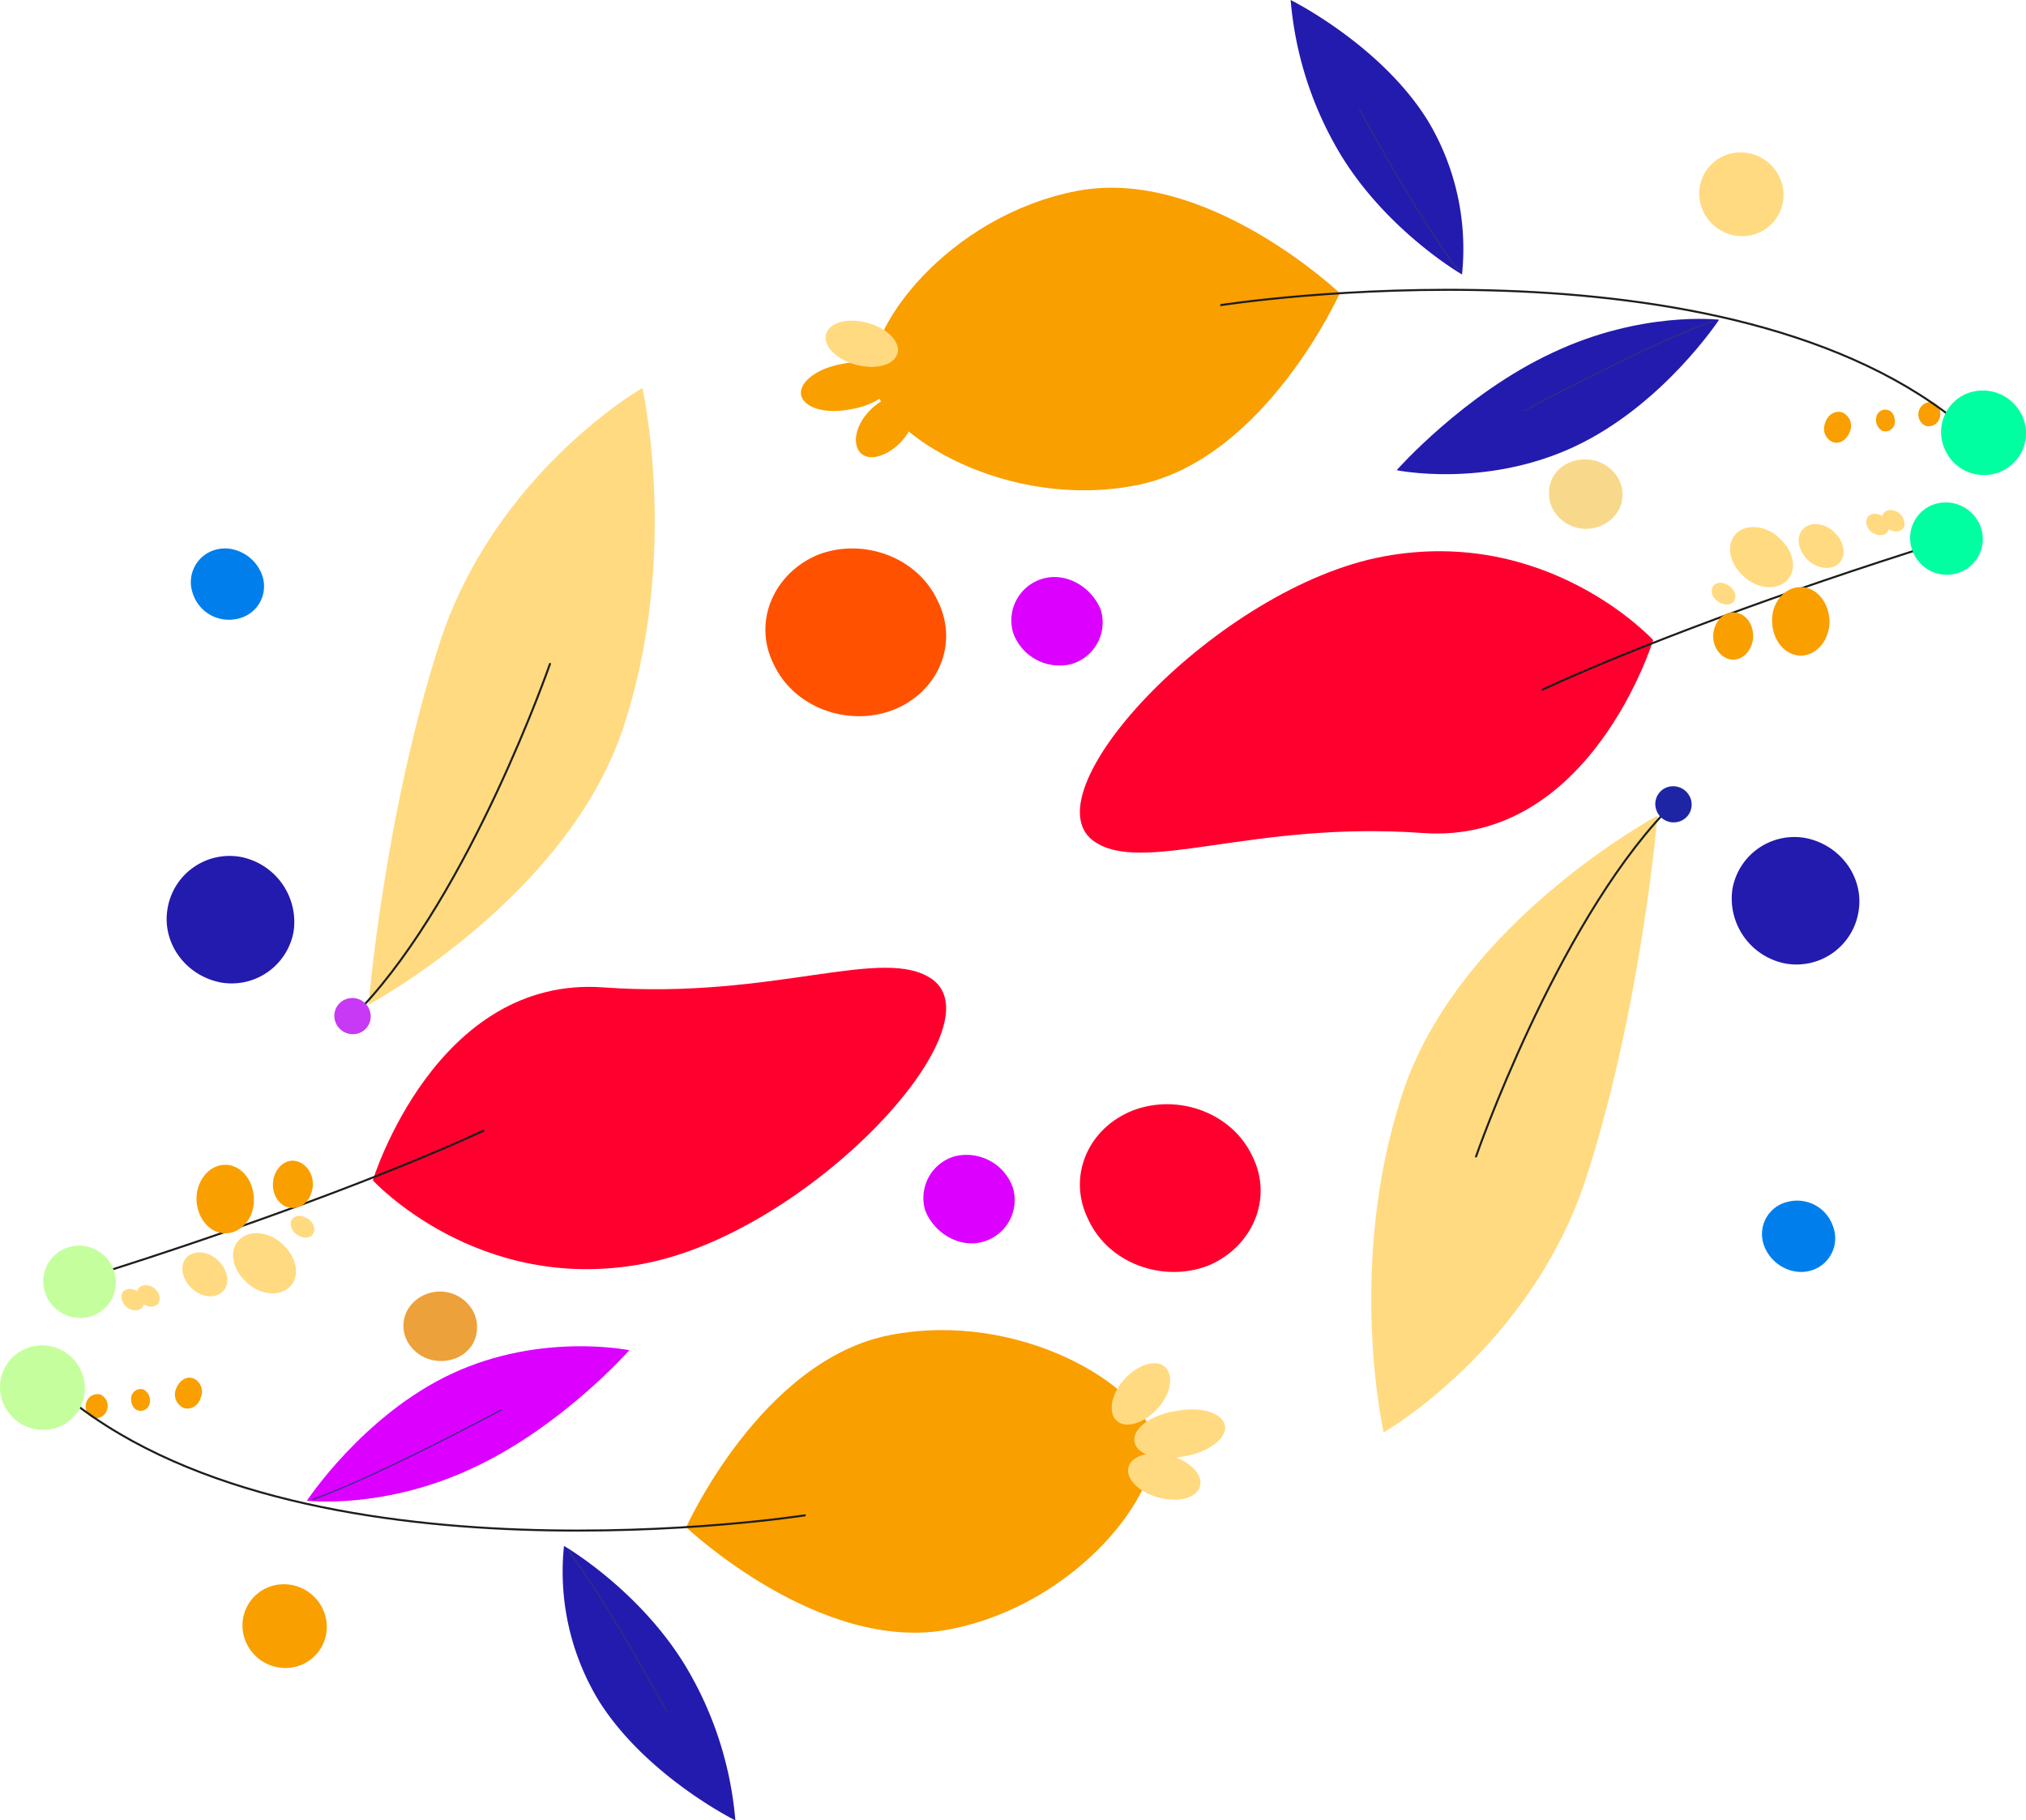 <svg xmlns="http://www.w3.org/2000/svg" xmlns:xlink="http://www.w3.org/1999/xlink" width="569.966" height="512.17" viewBox="0 0 569.966 512.17">
  <defs>
    <linearGradient id="linear-gradient" x1="117.68" y1="-99.456" x2="118.685" y2="-99.276" gradientUnits="objectBoundingBox">
      <stop offset="0" stop-color="#ffda80"/>
      <stop offset="0.12" stop-color="#fdd053"/>
      <stop offset="0.25" stop-color="#fcc626"/>
      <stop offset="0.36" stop-color="#fbc00a"/>
      <stop offset="0.42" stop-color="#fbbe00"/>
      <stop offset="0.76" stop-color="#f99f00"/>
      <stop offset="0.99" stop-color="#f99f00"/>
    </linearGradient>
    <linearGradient id="linear-gradient-2" x1="12.644" y1="-52.954" x2="12.323" y2="-52.15" gradientUnits="objectBoundingBox">
      <stop offset="0" stop-color="#db00ff"/>
      <stop offset="0.15" stop-color="#c603f5"/>
      <stop offset="0.45" stop-color="#900bdd"/>
      <stop offset="0.88" stop-color="#3b17b8"/>
      <stop offset="1" stop-color="#231bad"/>
    </linearGradient>
    <linearGradient id="linear-gradient-3" x1="-56.889" y1="-53.127" x2="-55.723" y2="-54.942" gradientUnits="objectBoundingBox">
      <stop offset="0" stop-color="#ff002e"/>
      <stop offset="0.62" stop-color="#ff3510"/>
      <stop offset="1" stop-color="#ff5100"/>
    </linearGradient>
    <linearGradient id="linear-gradient-4" x1="-594.975" y1="104.787" x2="-593.801" y2="104.963" xlink:href="#linear-gradient"/>
    <linearGradient id="linear-gradient-5" x1="325.354" y1="-1191.471" x2="326.441" y2="-1191.271" xlink:href="#linear-gradient"/>
    <linearGradient id="linear-gradient-6" x1="642.155" y1="-2434.129" x2="643.218" y2="-2433.927" xlink:href="#linear-gradient"/>
    <linearGradient id="linear-gradient-7" x1="647.93" y1="-2433.319" x2="649.003" y2="-2433.119" xlink:href="#linear-gradient"/>
    <linearGradient id="linear-gradient-8" x1="232.386" y1="-870.046" x2="233.456" y2="-869.846" xlink:href="#linear-gradient"/>
    <linearGradient id="linear-gradient-9" x1="620.793" y1="-2404.387" x2="621.859" y2="-2404.18" xlink:href="#linear-gradient"/>
    <linearGradient id="linear-gradient-10" x1="-854.271" y1="152.757" x2="-853.099" y2="152.934" xlink:href="#linear-gradient"/>
    <linearGradient id="linear-gradient-11" x1="-1338.516" y1="290.278" x2="-1337.382" y2="290.453" xlink:href="#linear-gradient"/>
    <linearGradient id="linear-gradient-12" x1="-1914.298" y1="406.938" x2="-1913.133" y2="407.116" xlink:href="#linear-gradient"/>
    <linearGradient id="linear-gradient-13" x1="-1653.689" y1="364.495" x2="-1652.578" y2="364.671" xlink:href="#linear-gradient"/>
    <linearGradient id="linear-gradient-14" x1="-0.568" y1="-24.897" x2="1.268" y2="-24.69" xlink:href="#linear-gradient-2"/>
    <linearGradient id="linear-gradient-15" x1="13.838" y1="-79.58" x2="14.915" y2="-79.18" xlink:href="#linear-gradient-2"/>
    <linearGradient id="linear-gradient-16" x1="-13.953" y1="-33.054" x2="-17.847" y2="-34.24" xlink:href="#linear-gradient"/>
    <linearGradient id="linear-gradient-17" x1="-0.556" y1="-42.2" x2="-2.432" y2="-41.008" xlink:href="#linear-gradient"/>
    <linearGradient id="linear-gradient-18" x1="-21.75" y1="-130.334" x2="-20.858" y2="-130.334" xlink:href="#linear-gradient"/>
    <linearGradient id="linear-gradient-19" x1="-21.023" y1="-262.66" x2="-20.294" y2="-262.66" xlink:href="#linear-gradient"/>
    <linearGradient id="linear-gradient-20" x1="10.321" y1="-318.755" x2="11.089" y2="-318.755" xlink:href="#linear-gradient"/>
    <linearGradient id="linear-gradient-21" x1="163.025" y1="-122.249" x2="164.217" y2="-122.023" gradientUnits="objectBoundingBox">
      <stop offset="0" stop-color="#f8d98b"/>
      <stop offset="0.12" stop-color="#f5cf69"/>
      <stop offset="0.25" stop-color="#f3c64e"/>
      <stop offset="0.36" stop-color="#f2c044"/>
      <stop offset="0.42" stop-color="#f1be42"/>
      <stop offset="0.76" stop-color="#eca13a"/>
      <stop offset="0.99" stop-color="#eca13a"/>
    </linearGradient>
    <linearGradient id="linear-gradient-22" x1="14.166" y1="-111.776" x2="15.147" y2="-111.599" gradientUnits="objectBoundingBox">
      <stop offset="0" stop-color="#c5ff9d"/>
      <stop offset="0.1" stop-color="#beff9d"/>
      <stop offset="0.26" stop-color="#abff9d"/>
      <stop offset="0.43" stop-color="#8bff9e"/>
      <stop offset="0.63" stop-color="#60ff9f"/>
      <stop offset="0.85" stop-color="#29ff9f"/>
      <stop offset="0.99" stop-color="#00ffa0"/>
    </linearGradient>
    <linearGradient id="linear-gradient-23" x1="16.04" y1="-133.133" x2="17.021" y2="-132.956" xlink:href="#linear-gradient-22"/>
    <linearGradient id="linear-gradient-24" x1="-58.298" y1="-222.068" x2="-57.305" y2="-222.068" gradientUnits="objectBoundingBox">
      <stop offset="0" stop-color="#c739f4"/>
      <stop offset="0.15" stop-color="#b435eb"/>
      <stop offset="0.45" stop-color="#822cd4"/>
      <stop offset="0.88" stop-color="#3424b0"/>
      <stop offset="1" stop-color="#1e25a5"/>
    </linearGradient>
    <linearGradient id="linear-gradient-25" x1="32.842" y1="-24.115" x2="33.81" y2="-23.929" xlink:href="#linear-gradient-3"/>
    <linearGradient id="linear-gradient-26" x1="255.093" y1="-235.394" x2="256.26" y2="-235.18" gradientUnits="objectBoundingBox">
      <stop offset="0" stop-color="#007fec"/>
      <stop offset="0.37" stop-color="#0067c0"/>
      <stop offset="0.84" stop-color="#004785"/>
      <stop offset="0.95" stop-color="#004480"/>
    </linearGradient>
    <linearGradient id="linear-gradient-27" x1="223.738" y1="-188.667" x2="224.907" y2="-188.452" xlink:href="#linear-gradient-2"/>
    <linearGradient id="linear-gradient-28" x1="-9.984" y1="-43.453" x2="-8.98" y2="-43.272" xlink:href="#linear-gradient"/>
    <linearGradient id="linear-gradient-29" x1="-52.953" y1="-118.819" x2="-53.274" y2="-118.014" xlink:href="#linear-gradient-2"/>
    <linearGradient id="linear-gradient-30" x1="-35.256" y1="-81.865" x2="-34.089" y2="-83.68" xlink:href="#linear-gradient-3"/>
    <linearGradient id="linear-gradient-31" x1="-408.113" y1="-64.041" x2="-406.939" y2="-63.866" xlink:href="#linear-gradient"/>
    <linearGradient id="linear-gradient-32" x1="420.52" y1="-887.71" x2="421.607" y2="-887.51" xlink:href="#linear-gradient"/>
    <linearGradient id="linear-gradient-33" x1="835.338" y1="-1814.762" x2="836.401" y2="-1814.562" xlink:href="#linear-gradient"/>
    <linearGradient id="linear-gradient-34" x1="844.346" y1="-1814.302" x2="845.419" y2="-1814.101" xlink:href="#linear-gradient"/>
    <linearGradient id="linear-gradient-35" x1="298.352" y1="-648.092" x2="299.422" y2="-647.892" xlink:href="#linear-gradient"/>
    <linearGradient id="linear-gradient-36" x1="793.359" y1="-1788.887" x2="794.424" y2="-1788.68" xlink:href="#linear-gradient"/>
    <linearGradient id="linear-gradient-37" x1="-588.973" y1="-91.28" x2="-587.801" y2="-91.103" xlink:href="#linear-gradient"/>
    <linearGradient id="linear-gradient-38" x1="-853.267" y1="-21.646" x2="-852.134" y2="-21.471" xlink:href="#linear-gradient"/>
    <linearGradient id="linear-gradient-39" x1="-1215.723" y1="-32.943" x2="-1214.558" y2="-32.765" xlink:href="#linear-gradient"/>
    <linearGradient id="linear-gradient-40" x1="-1046.449" y1="-31.464" x2="-1045.338" y2="-31.286" xlink:href="#linear-gradient"/>
    <linearGradient id="linear-gradient-41" x1="-5.087" y1="21.321" x2="-3.25" y2="21.528" xlink:href="#linear-gradient-2"/>
    <linearGradient id="linear-gradient-42" x1="58.094" y1="-98.951" x2="59.172" y2="-98.551" xlink:href="#linear-gradient-2"/>
    <linearGradient id="linear-gradient-43" x1="-60.266" y1="-30.4" x2="-64.161" y2="-31.587" xlink:href="#linear-gradient"/>
    <linearGradient id="linear-gradient-44" x1="25.988" y1="-70.515" x2="24.112" y2="-69.323" xlink:href="#linear-gradient"/>
    <linearGradient id="linear-gradient-45" x1="38.639" y1="-370.691" x2="39.53" y2="-370.691" xlink:href="#linear-gradient"/>
    <linearGradient id="linear-gradient-46" x1="114.432" y1="-435.241" x2="115.161" y2="-435.241" xlink:href="#linear-gradient"/>
    <linearGradient id="linear-gradient-47" x1="203" y1="-367.254" x2="203.768" y2="-367.254" xlink:href="#linear-gradient"/>
    <linearGradient id="linear-gradient-48" x1="-6.648" y1="-10.633" x2="-5.457" y2="-10.407" xlink:href="#linear-gradient-21"/>
    <linearGradient id="linear-gradient-49" x1="202.953" y1="-95.314" x2="203.933" y2="-95.138" xlink:href="#linear-gradient-22"/>
    <linearGradient id="linear-gradient-50" x1="235.686" y1="-110.963" x2="236.666" y2="-110.786" xlink:href="#linear-gradient-22"/>
    <linearGradient id="linear-gradient-51" x1="268.667" y1="39.049" x2="269.659" y2="39.049" xlink:href="#linear-gradient-24"/>
    <linearGradient id="linear-gradient-52" x1="-43.979" y1="-5.891" x2="-43.011" y2="-5.705" xlink:href="#linear-gradient-3"/>
    <linearGradient id="linear-gradient-53" x1="353.204" y1="-33.481" x2="354.371" y2="-33.267" xlink:href="#linear-gradient-26"/>
    <linearGradient id="linear-gradient-54" x1="286.359" y1="-39.841" x2="287.527" y2="-39.626" xlink:href="#linear-gradient-2"/>
  </defs>
  <g id="gardenpatch-05" transform="translate(0.003)" style="mix-blend-mode: normal;isolation: isolate">
    <g id="Layer_1">
      <g id="Group_2471" data-name="Group 2471">
        <g id="Group_2459" data-name="Group 2459">
          <g id="Group_2458" data-name="Group 2458">
            <g id="Group_2457" data-name="Group 2457">
              <path id="Path_6386" data-name="Path 6386" d="M478.05,55.09a12.083,12.083,0,0,0,12.47,11.34,11.583,11.583,0,0,0,11.22-12.2,12.083,12.083,0,0,0-12.47-11.34A11.569,11.569,0,0,0,478.05,55.09Z" fill="url(#linear-gradient)"/>
              <path id="Path_6387" data-name="Path 6387" d="M502.33,271.1a17.694,17.694,0,0,0,20.51-14.57c1.65-9.61-5.04-18.86-14.99-20.77a17.694,17.694,0,0,0-20.51,14.57,18.649,18.649,0,0,0,14.99,20.77Z" fill="url(#linear-gradient-2)"/>
              <g id="Group_2450" data-name="Group 2450">
                <path id="Path_6388" data-name="Path 6388" d="M400.08,234.36c-48-3.46-78.85,12.06-92.49,2.21-18.67-13.82,35.19-71.38,81.61-80.01s75.88,23.53,75.88,23.53-17.72,57.81-65,54.27h0Z" fill="url(#linear-gradient-3)"/>
                <g id="Group_2449" data-name="Group 2449">
                  <path id="Path_6389" data-name="Path 6389" d="M433.97,194.03c25.84-11.97,67.53-27.5,111.2-41.17" fill="none" stroke="#1d1d1b" stroke-linecap="round" stroke-width="0.57"/>
                  <path id="Path_6390" data-name="Path 6390" d="M507.18,165.2c4.49.41,7.73,5.1,7.49,10.39-.4,5.32-4.24,9.2-8.64,8.85-4.49-.41-7.73-5.1-7.49-10.39C498.72,168.85,502.68,164.79,507.18,165.2Z" fill="url(#linear-gradient-4)"/>
                  <path id="Path_6391" data-name="Path 6391" d="M517.38,158.47c-2.09,2.09-6.17,1.68-8.87-1s-3.38-6.46-1.24-8.65,6.17-1.68,8.87,1C518.94,152.56,519.46,156.37,517.38,158.47Z" fill="url(#linear-gradient-5)"/>
                  <path id="Path_6392" data-name="Path 6392" d="M530.78,149.91c-1.04,1.05-3.08.84-4.49-.41s-1.63-3.32-.65-4.28c1.04-1.05,3.08-.84,4.49.41C531.48,146.97,531.92,148.92,530.78,149.91Z" fill="url(#linear-gradient-6)"/>
                  <path id="Path_6393" data-name="Path 6393" d="M535.22,148.86c-1.04,1.05-3.08.84-4.49-.41s-1.63-3.32-.65-4.28c1.04-1.05,3.08-.84,4.49.41C535.86,146.01,536.26,147.81,535.22,148.86Z" fill="url(#linear-gradient-7)"/>
                  <path id="Path_6394" data-name="Path 6394" d="M502.57,163.43c-2.8,2.82-8.57,2.29-12.33-1.55-3.87-3.65-4.77-8.86-1.75-11.81,2.8-2.82,8.57-2.29,12.33,1.55C504.79,155.33,505.63,160.63,502.57,163.43Z" fill="url(#linear-gradient-8)"/>
                  <path id="Path_6395" data-name="Path 6395" d="M487.55,169.43c-1.04,1.05-3.08.84-4.69-.53s-1.63-3.32-.65-4.28c1.04-1.05,3.08-.84,4.69.53C488.31,166.4,488.65,168.29,487.55,169.43Z" fill="url(#linear-gradient-9)"/>
                  <path id="Path_6396" data-name="Path 6396" d="M488.08,172.34c3.12.22,5.42,3.56,5.08,7.23-.28,3.58-3.09,6.41-6.09,6s-5.42-3.56-5.08-7.23C482.39,174.57,485.08,171.93,488.08,172.34Z" fill="url(#linear-gradient-10)"/>
                </g>
              </g>
              <g id="Group_2451" data-name="Group 2451">
                <path id="Path_6397" data-name="Path 6397" d="M518.28,116.04a4.12,4.12,0,0,1,2.17,5.33c-.81,2.22-2.81,3.73-4.82,3.02a4.062,4.062,0,0,1-2.17-5.33C514.02,116.81,516.27,115.33,518.28,116.04Z" fill="url(#linear-gradient-11)"/>
                <path id="Path_6398" data-name="Path 6398" d="M531.26,115.41c1.36.44,2.01,2.26,1.76,3.79a2.7,2.7,0,0,1-3.42,2.06,3.523,3.523,0,0,1-1.76-3.79A2.55,2.55,0,0,1,531.26,115.41Z" fill="url(#linear-gradient-12)"/>
                <path id="Path_6399" data-name="Path 6399" d="M543.84,113.22a3.525,3.525,0,0,1,1.88,4.25,3.266,3.266,0,0,1-4,2.35,3.535,3.535,0,0,1-1.88-4.25A3.369,3.369,0,0,1,543.84,113.22Z" fill="url(#linear-gradient-13)"/>
              </g>
              <g id="Group_2452" data-name="Group 2452">
                <path id="Path_6400" data-name="Path 6400" d="M411.3,77.23a69.978,69.978,0,0,0-9.72-43.45C388.28,12.48,363.09,0,363.09,0A100.568,100.568,0,0,0,377.4,43.91c13.15,21.34,33.9,33.32,33.9,33.32h0Z" fill="url(#linear-gradient-14)"/>
                <path id="Path_6401" data-name="Path 6401" d="M382.37,30.63s16.98,31.3,27.73,45.22" fill="none" stroke="#2f317e" stroke-linecap="round" stroke-width="0.31"/>
              </g>
              <g id="Group_2453" data-name="Group 2453">
                <path id="Path_6402" data-name="Path 6402" d="M483.62,89.95s-15.9,24.17-40.82,35.77c-25.17,11.71-49.89,6.57-49.89,6.57s18.91-21.44,43.83-33.04c25.09-11.88,46.88-9.3,46.88-9.3Z" fill="url(#linear-gradient-15)"/>
                <path id="Path_6403" data-name="Path 6403" d="M428.84,115.54s35.26-18.95,53.09-25.22" fill="none" stroke="#2f317e" stroke-linecap="round" stroke-width="0.32"/>
              </g>
              <g id="Group_2454" data-name="Group 2454">
                <path id="Path_6404" data-name="Path 6404" d="M389.25,403.02s41.61-23.86,57.11-72.02,19.93-101.51,19.93-101.51-56.08,30.06-71.8,78.35c-15.87,48.32-5.24,95.17-5.24,95.17Z" fill="url(#linear-gradient-16)"/>
                <path id="Path_6405" data-name="Path 6405" d="M415.24,325.39s22.29-64.22,53.18-96.93" fill="none" stroke="#1d1d1b" stroke-linecap="round" stroke-width="0.57"/>
              </g>
              <g id="Group_2456" data-name="Group 2456">
                <g id="Group_2455" data-name="Group 2455">
                  <path id="Path_6406" data-name="Path 6406" d="M245.59,107.8c3.33,14.76,37.7,35.76,73.95,28.76s57.38-54.08,57.38-54.08-37.7-35.76-73.95-28.76-60.6,39.2-57.38,54.08Z" fill="url(#linear-gradient-17)"/>
                  <path id="Path_6407" data-name="Path 6407" d="M255.49,112.18c-2.66-2.05-7.93-.15-11.54,4.13-3.73,4.29-4.11,9.45-1.44,11.5s7.93.15,11.54-4.13S258.26,114.11,255.49,112.18Z" fill="url(#linear-gradient-18)"/>
                  <path id="Path_6408" data-name="Path 6408" d="M239.28,115.15c6.98-1.08,12.26-4.99,11.52-8.69s-6.99-5.48-13.93-4.06c-7.08,1.21-12.13,5.19-11.52,8.69.75,3.7,6.99,5.48,13.93,4.06Z" fill="url(#linear-gradient-19)"/>
                  <path id="Path_6409" data-name="Path 6409" d="M252.41,99.73c1.16-3.24-2.39-7.08-7.8-8.73-5.65-1.73-10.99-.49-12.15,2.75s2.39,7.08,7.8,8.73c5.53,1.63,10.87.5,12.15-2.75Z" fill="url(#linear-gradient-20)"/>
                </g>
                <path id="Path_6410" data-name="Path 6410" d="M553.37,120.9C486.7,63.45,343.54,85.83,343.54,85.83" fill="none" stroke="#1d1d1b" stroke-linecap="round" stroke-width="0.57"/>
              </g>
              <path id="Path_6411" data-name="Path 6411" d="M435.77,138.56c-.24,5.29,4.33,10.01,10.02,10.24,5.59.17,10.53-3.95,10.67-9.3.24-5.29-4.33-10.01-10.02-10.24C440.65,128.97,435.77,132.99,435.77,138.56Z" fill="url(#linear-gradient-21)"/>
            </g>
            <path id="Path_6412" data-name="Path 6412" d="M553.35,110.71a11.709,11.709,0,0,0-6.31,15.5,11.989,11.989,0,0,0,15.65,6.54,11.709,11.709,0,0,0,6.31-15.5A12.192,12.192,0,0,0,553.35,110.71Z" fill="url(#linear-gradient-22)"/>
            <path id="Path_6413" data-name="Path 6413" d="M543.59,142.08a10.022,10.022,0,0,0-5.4,13.26,10.27,10.27,0,0,0,13.39,5.6,10.022,10.022,0,0,0,5.4-13.26A10.43,10.43,0,0,0,543.59,142.08Z" fill="url(#linear-gradient-23)"/>
            <path id="Path_6414" data-name="Path 6414" d="M468.79,221.57a5.005,5.005,0,0,0-2.7,6.63,5.139,5.139,0,0,0,6.7,2.8,5.005,5.005,0,0,0,2.7-6.63A5.219,5.219,0,0,0,468.79,221.57Z" fill="url(#linear-gradient-24)"/>
          </g>
          <path id="Path_6415" data-name="Path 6415" d="M306.2,343.19c5.66,12.22,20.79,17.75,33.52,12.97,12.62-5.2,18.55-18.93,12.62-30.81-5.66-12.22-20.79-17.75-33.52-12.97C306.05,317.35,300.11,331.08,306.2,343.19Z" fill="url(#linear-gradient-25)"/>
          <path id="Path_6416" data-name="Path 6416" d="M502.86,338.15a9.3,9.3,0,0,0-6.62,12.21c1.88,5.31,7.7,8.57,12.92,7.19a9.446,9.446,0,0,0,6.62-12.21,10.668,10.668,0,0,0-12.92-7.19Z" fill="url(#linear-gradient-26)"/>
          <path id="Path_6417" data-name="Path 6417" d="M293.4,162.8a12.2,12.2,0,0,0-8.34,15.34,13.844,13.844,0,0,0,16.26,8.72,12.2,12.2,0,0,0,8.34-15.34C307.01,165.06,299.95,160.94,293.4,162.8Z" fill="url(#linear-gradient-27)"/>
        </g>
        <g id="Group_2470" data-name="Group 2470">
          <g id="Group_2469" data-name="Group 2469">
            <g id="Group_2468" data-name="Group 2468">
              <path id="Path_6418" data-name="Path 6418" d="M91.92,457.08a12.083,12.083,0,0,0-12.47-11.34,11.583,11.583,0,0,0-11.22,12.2A12.083,12.083,0,0,0,80.7,469.28,11.569,11.569,0,0,0,91.92,457.08Z" fill="url(#linear-gradient-28)"/>
              <path id="Path_6419" data-name="Path 6419" d="M67.64,241.08a17.694,17.694,0,0,0-20.51,14.57c-1.65,9.61,5.04,18.86,14.99,20.77a17.694,17.694,0,0,0,20.51-14.57,18.649,18.649,0,0,0-14.99-20.77Z" fill="url(#linear-gradient-29)"/>
              <g id="Group_2461" data-name="Group 2461">
                <path id="Path_6420" data-name="Path 6420" d="M169.88,277.81c48,3.46,78.85-12.06,92.49-2.21,18.67,13.82-35.19,71.38-81.61,80.01s-75.88-23.53-75.88-23.53,17.72-57.81,65-54.27h0Z" fill="url(#linear-gradient-30)"/>
                <g id="Group_2460" data-name="Group 2460">
                  <path id="Path_6421" data-name="Path 6421" d="M135.99,318.14c-25.84,11.97-67.53,27.5-111.2,41.17" fill="none" stroke="#1d1d1b" stroke-linecap="round" stroke-width="0.57"/>
                  <path id="Path_6422" data-name="Path 6422" d="M62.78,346.97c-4.49-.41-7.73-5.1-7.49-10.39.4-5.32,4.24-9.2,8.64-8.85,4.49.41,7.73,5.1,7.49,10.39C71.24,343.32,67.28,347.38,62.78,346.97Z" fill="url(#linear-gradient-31)"/>
                  <path id="Path_6423" data-name="Path 6423" d="M52.58,353.7c2.09-2.09,6.17-1.68,8.87,1s3.38,6.46,1.24,8.65-6.17,1.68-8.87-1C51.02,359.61,50.5,355.8,52.58,353.7Z" fill="url(#linear-gradient-32)"/>
                  <path id="Path_6424" data-name="Path 6424" d="M39.18,362.26c1.04-1.05,3.08-.84,4.49.41s1.63,3.32.65,4.28c-1.04,1.05-3.08.84-4.49-.41C38.48,365.2,38.04,363.25,39.18,362.26Z" fill="url(#linear-gradient-33)"/>
                  <path id="Path_6425" data-name="Path 6425" d="M34.75,363.31c1.04-1.05,3.08-.84,4.49.41s1.63,3.32.65,4.28c-1.04,1.05-3.08.84-4.49-.41C34.11,366.16,33.71,364.36,34.75,363.31Z" fill="url(#linear-gradient-34)"/>
                  <path id="Path_6426" data-name="Path 6426" d="M67.39,348.74c2.8-2.82,8.57-2.29,12.33,1.55,3.87,3.65,4.77,8.86,1.75,11.81-2.8,2.82-8.57,2.29-12.33-1.55C65.17,356.84,64.33,351.54,67.39,348.74Z" fill="url(#linear-gradient-35)"/>
                  <path id="Path_6427" data-name="Path 6427" d="M82.42,342.74c1.04-1.05,3.08-.84,4.69.53s1.63,3.32.65,4.28c-1.04,1.05-3.08.84-4.69-.53C81.66,345.77,81.32,343.88,82.42,342.74Z" fill="url(#linear-gradient-36)"/>
                  <path id="Path_6428" data-name="Path 6428" d="M81.89,339.83c-3.12-.22-5.42-3.56-5.08-7.23.28-3.58,3.09-6.41,6.09-6s5.42,3.56,5.08,7.23C87.58,337.6,84.89,340.24,81.89,339.83Z" fill="url(#linear-gradient-37)"/>
                </g>
              </g>
              <g id="Group_2462" data-name="Group 2462">
                <path id="Path_6429" data-name="Path 6429" d="M51.68,396.13a4.12,4.12,0,0,1-2.17-5.33c.81-2.22,2.81-3.73,4.82-3.02a4.062,4.062,0,0,1,2.17,5.33C55.94,395.36,53.69,396.84,51.68,396.13Z" fill="url(#linear-gradient-38)"/>
                <path id="Path_6430" data-name="Path 6430" d="M38.7,396.77c-1.36-.44-2.01-2.26-1.76-3.79a2.7,2.7,0,0,1,3.42-2.06,3.523,3.523,0,0,1,1.76,3.79,2.55,2.55,0,0,1-3.42,2.06Z" fill="url(#linear-gradient-39)"/>
                <path id="Path_6431" data-name="Path 6431" d="M26.13,398.95a3.525,3.525,0,0,1-1.88-4.25,3.266,3.266,0,0,1,4-2.35,3.525,3.525,0,0,1,1.88,4.25A3.369,3.369,0,0,1,26.13,398.95Z" fill="url(#linear-gradient-40)"/>
              </g>
              <g id="Group_2463" data-name="Group 2463">
                <path id="Path_6432" data-name="Path 6432" d="M158.66,434.94a69.978,69.978,0,0,0,9.72,43.45c13.31,21.3,38.49,33.78,38.49,33.78a100.568,100.568,0,0,0-14.31-43.91c-13.15-21.34-33.9-33.32-33.9-33.32h0Z" fill="url(#linear-gradient-41)"/>
                <path id="Path_6433" data-name="Path 6433" d="M187.59,481.54s-16.98-31.3-27.73-45.22" fill="none" stroke="#2f317e" stroke-linecap="round" stroke-width="0.31"/>
              </g>
              <g id="Group_2464" data-name="Group 2464">
                <path id="Path_6434" data-name="Path 6434" d="M86.34,422.23s15.9-24.17,40.82-35.77c25.17-11.71,49.89-6.57,49.89-6.57s-18.91,21.44-43.83,33.04c-25.09,11.88-46.88,9.3-46.88,9.3Z" fill="url(#linear-gradient-42)"/>
                <path id="Path_6435" data-name="Path 6435" d="M141.13,396.63s-35.26,18.95-53.09,25.22" fill="none" stroke="#2f317e" stroke-linecap="round" stroke-width="0.32"/>
              </g>
              <g id="Group_2465" data-name="Group 2465">
                <path id="Path_6436" data-name="Path 6436" d="M180.71,109.15s-41.61,23.86-57.11,72.02-19.93,101.51-19.93,101.51,56.08-30.06,71.8-78.35c15.87-48.32,5.24-95.17,5.24-95.17Z" fill="url(#linear-gradient-43)"/>
                <path id="Path_6437" data-name="Path 6437" d="M154.72,186.79s-22.29,64.22-53.18,96.93" fill="none" stroke="#1d1d1b" stroke-linecap="round" stroke-width="0.57"/>
              </g>
              <g id="Group_2467" data-name="Group 2467">
                <g id="Group_2466" data-name="Group 2466">
                  <path id="Path_6438" data-name="Path 6438" d="M324.37,404.37c-3.33-14.76-37.7-35.76-73.95-28.76s-57.38,54.08-57.38,54.08,37.7,35.76,73.95,28.76S327.59,419.25,324.37,404.37Z" fill="url(#linear-gradient-44)"/>
                  <path id="Path_6439" data-name="Path 6439" d="M314.48,399.99c2.66,2.05,7.93.15,11.54-4.13,3.73-4.29,4.11-9.45,1.44-11.5s-7.93-.15-11.54,4.13S311.71,398.06,314.48,399.99Z" fill="url(#linear-gradient-45)"/>
                  <path id="Path_6440" data-name="Path 6440" d="M330.68,397.02c-6.98,1.08-12.26,4.99-11.52,8.69s6.99,5.48,13.93,4.06c7.08-1.21,12.13-5.19,11.52-8.69-.75-3.7-6.99-5.48-13.93-4.06Z" fill="url(#linear-gradient-46)"/>
                  <path id="Path_6441" data-name="Path 6441" d="M317.56,412.44c-1.16,3.24,2.39,7.08,7.8,8.73,5.65,1.73,10.99.49,12.15-2.75s-2.39-7.08-7.8-8.73C324.18,408.06,318.84,409.19,317.56,412.44Z" fill="url(#linear-gradient-47)"/>
                </g>
                <path id="Path_6442" data-name="Path 6442" d="M16.59,391.27c66.67,57.45,209.83,35.07,209.83,35.07" fill="none" stroke="#1d1d1b" stroke-linecap="round" stroke-width="0.57"/>
              </g>
              <path id="Path_6443" data-name="Path 6443" d="M134.19,373.61c.24-5.29-4.33-10.01-10.02-10.24-5.59-.17-10.53,3.95-10.67,9.3-.24,5.29,4.33,10.01,10.02,10.24C129.31,383.2,134.19,379.18,134.19,373.61Z" fill="url(#linear-gradient-48)"/>
            </g>
            <path id="Path_6444" data-name="Path 6444" d="M16.61,401.46a11.709,11.709,0,0,0,6.31-15.5,11.989,11.989,0,0,0-15.65-6.54,11.709,11.709,0,0,0-6.31,15.5A12.192,12.192,0,0,0,16.61,401.46Z" fill="url(#linear-gradient-49)"/>
            <path id="Path_6445" data-name="Path 6445" d="M26.37,370.09a10.022,10.022,0,0,0,5.4-13.26,10.27,10.27,0,0,0-13.39-5.6,10.022,10.022,0,0,0-5.4,13.26,10.43,10.43,0,0,0,13.39,5.6Z" fill="url(#linear-gradient-50)"/>
            <path id="Path_6446" data-name="Path 6446" d="M101.17,290.61a5.005,5.005,0,0,0,2.7-6.63,5.139,5.139,0,0,0-6.7-2.8,5.005,5.005,0,0,0-2.7,6.63A5.219,5.219,0,0,0,101.17,290.61Z" fill="url(#linear-gradient-51)"/>
          </g>
          <path id="Path_6447" data-name="Path 6447" d="M263.77,168.99c-5.66-12.22-20.79-17.75-33.52-12.97-12.62,5.2-18.55,18.93-12.62,30.81,5.66,12.22,20.79,17.75,33.52,12.97C263.92,194.83,269.86,181.1,263.77,168.99Z" fill="url(#linear-gradient-52)"/>
          <path id="Path_6448" data-name="Path 6448" d="M67.11,174.02a9.3,9.3,0,0,0,6.62-12.21c-1.88-5.31-7.7-8.57-12.92-7.19a9.446,9.446,0,0,0-6.62,12.21,10.668,10.668,0,0,0,12.92,7.19Z" fill="url(#linear-gradient-53)"/>
          <path id="Path_6449" data-name="Path 6449" d="M276.57,349.37a12.2,12.2,0,0,0,8.34-15.34,13.844,13.844,0,0,0-16.26-8.72,12.2,12.2,0,0,0-8.34,15.34C262.96,347.11,270.02,351.23,276.57,349.37Z" fill="url(#linear-gradient-54)"/>
        </g>
      </g>
    </g>
  </g>
</svg>
